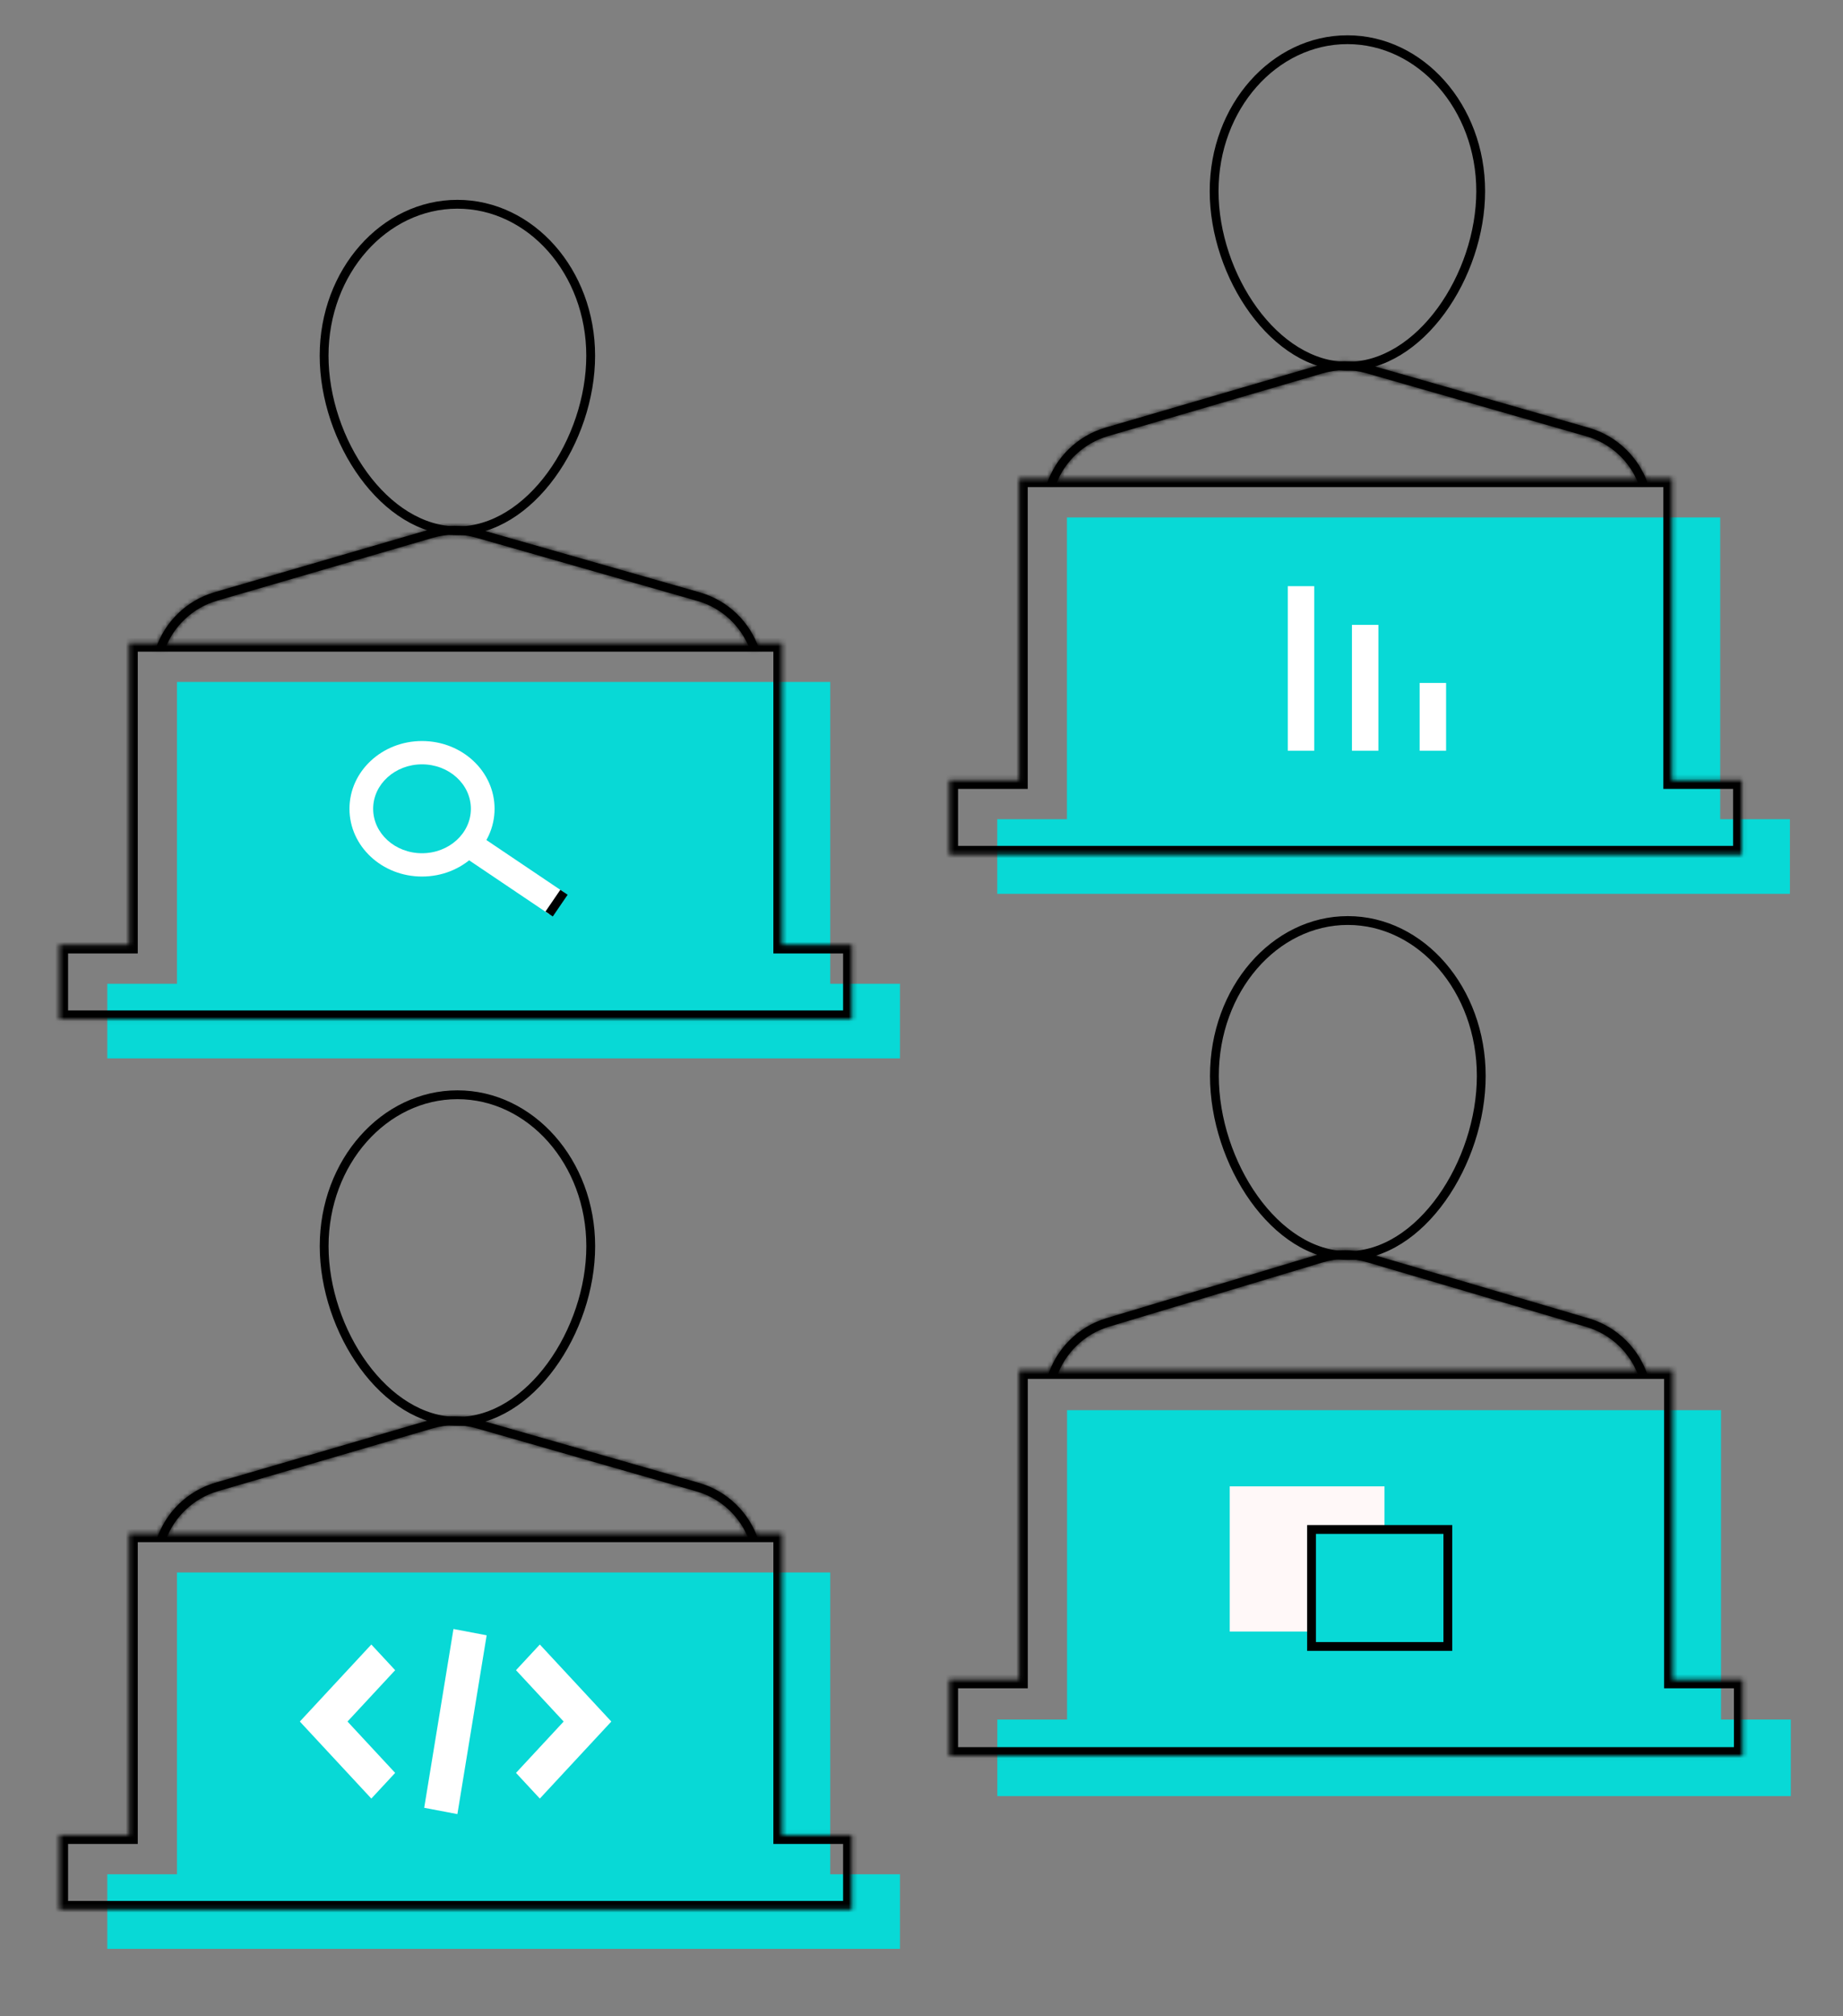 <?xml version="1.0" encoding="UTF-8"?> <svg xmlns="http://www.w3.org/2000/svg" width="418" height="457" viewBox="0 0 418 457" fill="none"><rect x="0" y="0" width="418" height="457" fill="#808080" stroke="none"/> <path d="M133.981 282.472C133.981 292.006 130.558 301.975 125.026 309.547C119.487 317.129 111.945 322.169 103.75 322.169C95.555 322.169 88.014 317.129 82.474 309.547C76.942 301.975 73.519 292.006 73.519 282.472C73.519 263.393 87.166 248.144 103.75 248.144C120.334 248.144 133.981 263.393 133.981 282.472Z" stroke="black" stroke-width="2"></path> <mask id="path-2-inside-1_1039_1268" fill="white"> <path fill-rule="evenodd" clip-rule="evenodd" d="M169.825 348.938C167.85 343.753 163.53 339.635 157.962 338.039L108.097 323.746C104.825 322.808 101.355 322.817 98.088 323.772L49.454 337.984C43.898 339.608 39.599 343.744 37.649 348.938H35.527C37.561 342.839 42.471 337.941 48.893 336.064L97.527 321.852C101.157 320.792 105.013 320.782 108.648 321.824L158.513 336.117C164.952 337.962 169.889 342.843 171.95 348.938H169.825Z"></path> </mask> <path fill-rule="evenodd" clip-rule="evenodd" d="M169.825 348.938C167.85 343.753 163.53 339.635 157.962 338.039L108.097 323.746C104.825 322.808 101.355 322.817 98.088 323.772L49.454 337.984C43.898 339.608 39.599 343.744 37.649 348.938H35.527C37.561 342.839 42.471 337.941 48.893 336.064L97.527 321.852C101.157 320.792 105.013 320.782 108.648 321.824L158.513 336.117C164.952 337.962 169.889 342.843 171.95 348.938H169.825Z" fill="black"></path> <path d="M169.825 348.938L167.956 349.65L168.447 350.938H169.825V348.938ZM157.962 338.039L158.513 336.117L158.513 336.117L157.962 338.039ZM108.097 323.746L107.545 325.669L107.545 325.669L108.097 323.746ZM98.088 323.772L98.649 325.692L98.649 325.692L98.088 323.772ZM49.454 337.984L48.893 336.064L48.893 336.064L49.454 337.984ZM37.649 348.938V350.938H39.034L39.521 349.641L37.649 348.938ZM35.527 348.938L33.63 348.305L32.752 350.938H35.527V348.938ZM48.893 336.064L49.454 337.984L49.454 337.984L48.893 336.064ZM97.527 321.852L98.088 323.772L98.088 323.772L97.527 321.852ZM108.648 321.824L108.097 323.746L108.097 323.746L108.648 321.824ZM158.513 336.117L157.962 338.039L157.962 338.039L158.513 336.117ZM171.95 348.938V350.938H174.738L173.845 348.297L171.95 348.938ZM171.694 348.225C169.5 342.466 164.701 337.89 158.513 336.117L157.411 339.962C162.359 341.38 166.2 345.039 167.956 349.65L171.694 348.225ZM158.513 336.117L108.648 321.824L107.545 325.669L157.411 339.962L158.513 336.117ZM108.648 321.824C105.013 320.782 101.157 320.792 97.527 321.852L98.649 325.692C101.553 324.843 104.637 324.835 107.545 325.669L108.648 321.824ZM97.527 321.852L48.893 336.064L50.015 339.904L98.649 325.692L97.527 321.852ZM48.893 336.064C42.718 337.869 37.943 342.465 35.777 348.234L39.521 349.641C41.255 345.022 45.077 341.347 50.015 339.904L48.893 336.064ZM35.527 350.938H37.649V346.938H35.527V350.938ZM48.332 334.145C41.267 336.209 35.867 341.598 33.63 348.305L37.425 349.57C39.255 344.08 43.675 339.673 49.454 337.984L48.332 334.145ZM96.966 319.933L48.332 334.145L49.454 337.984L98.088 323.772L96.966 319.933ZM109.199 319.901C105.2 318.755 100.959 318.766 96.966 319.933L98.088 323.772C101.355 322.817 104.825 322.808 108.097 323.746L109.199 319.901ZM159.064 334.194L109.199 319.901L108.097 323.746L157.962 338.039L159.064 334.194ZM173.845 348.297C171.578 341.595 166.149 336.225 159.064 334.194L157.962 338.039C163.756 339.7 168.2 344.092 170.056 349.578L173.845 348.297ZM169.825 350.938H171.95V346.938H169.825V350.938Z" fill="black" mask="url(#path-2-inside-1_1039_1268)"></path> <path fill-rule="evenodd" clip-rule="evenodd" d="M188.303 356.424H40.142V424.829H24.336V441.745H204.114V424.829H188.303V356.424Z" fill="#08D9D6"></path> <path fill-rule="evenodd" clip-rule="evenodd" d="M84.219 372.755L89.624 378.574L78.814 390.214L89.624 401.854L84.219 407.673L68.004 390.214L84.219 372.755Z" fill="white"></path> <path fill-rule="evenodd" clip-rule="evenodd" d="M122.436 372.755L117.031 378.574L127.841 390.214L117.031 401.854L122.436 407.673L138.652 390.214L122.436 372.755Z" fill="white"></path> <path fill-rule="evenodd" clip-rule="evenodd" d="M102.848 369.237L110.376 370.666L103.739 411.193L96.211 409.764L102.848 369.237Z" fill="white"></path> <path d="M133.969 80.627C133.969 90.16 130.547 100.13 125.014 107.702C119.475 115.284 111.933 120.324 103.738 120.324C95.544 120.324 88.002 115.284 82.463 107.702C76.93 100.13 73.508 90.16 73.508 80.627C73.508 61.548 87.155 46.298 103.738 46.298C120.322 46.298 133.969 61.548 133.969 80.627Z" stroke="black" stroke-width="2"></path> <mask id="path-9-inside-2_1039_1268" fill="white"> <path fill-rule="evenodd" clip-rule="evenodd" d="M170.035 147.092C168.056 141.909 163.733 137.794 158.162 136.203L108.08 121.892C104.817 120.96 101.358 120.969 98.1 121.918L49.253 136.148C43.695 137.767 39.393 141.9 37.439 147.092H35.316C37.354 140.994 42.269 136.099 48.694 134.228L97.54 119.997C101.16 118.943 105.004 118.933 108.629 119.969L158.712 134.28C165.154 136.121 170.095 140.999 172.161 147.092H170.035Z"></path> </mask> <path fill-rule="evenodd" clip-rule="evenodd" d="M170.035 147.092C168.056 141.909 163.733 137.794 158.162 136.203L108.08 121.892C104.817 120.96 101.358 120.969 98.1 121.918L49.253 136.148C43.695 137.767 39.393 141.9 37.439 147.092H35.316C37.354 140.994 42.269 136.099 48.694 134.228L97.54 119.997C101.16 118.943 105.004 118.933 108.629 119.969L158.712 134.28C165.154 136.121 170.095 140.999 172.161 147.092H170.035Z" fill="black"></path> <path d="M170.035 147.092L168.167 147.806L168.658 149.092H170.035V147.092ZM158.162 136.203L158.712 134.28L158.712 134.28L158.162 136.203ZM108.08 121.892L108.629 119.969L108.629 119.969L108.08 121.892ZM98.1 121.918L97.54 119.997L97.54 119.997L98.1 121.918ZM49.253 136.148L49.812 138.068L49.812 138.068L49.253 136.148ZM37.439 147.092V149.092H38.823L39.31 147.797L37.439 147.092ZM35.316 147.092L33.419 146.458L32.539 149.092H35.316V147.092ZM48.694 134.228L49.253 136.148L49.253 136.148L48.694 134.228ZM97.54 119.997L96.981 118.077L96.981 118.077L97.54 119.997ZM108.629 119.969L109.179 118.046L109.179 118.046L108.629 119.969ZM158.712 134.28L158.162 136.203L158.162 136.203L158.712 134.28ZM172.161 147.092V149.092H174.951L174.055 146.45L172.161 147.092ZM171.904 146.379C169.705 140.621 164.902 136.049 158.712 134.28L157.613 138.126C162.563 139.54 166.407 143.197 168.167 147.806L171.904 146.379ZM158.712 134.28L108.629 119.969L107.53 123.815L157.613 138.126L158.712 134.28ZM108.629 119.969C105.004 118.933 101.16 118.943 97.54 119.997L98.659 123.838C101.555 122.994 104.63 122.986 107.53 123.815L108.629 119.969ZM97.54 119.997L48.694 134.228L49.812 138.068L98.659 123.838L97.54 119.997ZM48.694 134.228C42.517 136.027 37.738 140.62 35.567 146.388L39.31 147.797C41.048 143.18 44.873 139.507 49.812 138.068L48.694 134.228ZM35.316 149.092H37.439V145.092H35.316V149.092ZM48.134 132.308C41.066 134.367 35.661 139.752 33.419 146.458L37.213 147.726C39.048 142.237 43.472 137.832 49.253 136.148L48.134 132.308ZM96.981 118.077L48.134 132.308L49.253 136.148L98.1 121.918L96.981 118.077ZM109.179 118.046C105.191 116.906 100.963 116.917 96.981 118.077L98.1 121.918C101.358 120.969 104.817 120.96 108.08 121.892L109.179 118.046ZM159.261 132.357L109.179 118.046L108.08 121.892L158.162 136.203L159.261 132.357ZM174.055 146.45C171.784 139.749 166.349 134.382 159.261 132.357L158.162 136.203C163.96 137.859 168.407 142.249 170.267 147.734L174.055 146.45ZM170.035 149.092H172.161V145.092H170.035V149.092Z" fill="black" mask="url(#path-9-inside-2_1039_1268)"></path> <path fill-rule="evenodd" clip-rule="evenodd" d="M188.303 154.579H40.142V222.984H24.336V239.9H204.114V222.984H188.303V154.579Z" fill="#08D9D6"></path> <mask id="path-12-inside-3_1039_1268" fill="white"> <path fill-rule="evenodd" clip-rule="evenodd" d="M177.404 145.71H29.243V214.116H13.441V231.032H193.22V214.116H177.404V145.71Z"></path> </mask> <path d="M29.243 145.71V143.71H27.243V145.71H29.243ZM177.404 145.71H179.404V143.71H177.404V145.71ZM29.243 214.116V216.116H31.243V214.116H29.243ZM13.441 214.116V212.116H11.441V214.116H13.441ZM13.441 231.032H11.441V233.032H13.441V231.032ZM193.22 231.032V233.032H195.22V231.032H193.22ZM193.22 214.116H195.22V212.116H193.22V214.116ZM177.404 214.116H175.404V216.116H177.404V214.116ZM29.243 147.71H177.404V143.71H29.243V147.71ZM31.243 214.116V145.71H27.243V214.116H31.243ZM13.441 216.116H29.243V212.116H13.441V216.116ZM15.441 231.032V214.116H11.441V231.032H15.441ZM193.22 229.032H13.441V233.032H193.22V229.032ZM191.22 214.116V231.032H195.22V214.116H191.22ZM177.404 216.116H193.22V212.116H177.404V216.116ZM175.404 145.71V214.116H179.404V145.71H175.404Z" fill="black" mask="url(#path-12-inside-3_1039_1268)"></path> <path d="M335.828 43.328C335.828 52.862 332.406 62.832 326.874 70.404C321.334 77.986 313.792 83.025 305.598 83.025C297.403 83.025 289.861 77.986 284.322 70.404C278.79 62.832 275.367 52.862 275.367 43.328C275.367 24.25 289.014 9 305.598 9C322.181 9 335.828 24.25 335.828 43.328Z" stroke="black" stroke-width="2"></path> <mask id="path-15-inside-4_1039_1268" fill="white"> <path fill-rule="evenodd" clip-rule="evenodd" d="M371.667 109.793C369.691 104.608 365.372 100.491 359.803 98.894L309.952 84.602C306.68 83.664 303.209 83.673 299.941 84.628L251.32 98.839C245.764 100.463 241.466 104.6 239.516 109.793H237.395C239.428 103.694 244.337 98.797 250.759 96.92L299.38 82.709C303.011 81.647 306.867 81.637 310.503 82.68L360.355 96.972C366.794 98.818 371.731 103.699 373.792 109.793H371.667Z"></path> </mask> <path fill-rule="evenodd" clip-rule="evenodd" d="M371.667 109.793C369.691 104.608 365.372 100.491 359.803 98.894L309.952 84.602C306.68 83.664 303.209 83.673 299.941 84.628L251.32 98.839C245.764 100.463 241.466 104.6 239.516 109.793H237.395C239.428 103.694 244.337 98.797 250.759 96.92L299.38 82.709C303.011 81.647 306.867 81.637 310.503 82.68L360.355 96.972C366.794 98.818 371.731 103.699 373.792 109.793H371.667Z" fill="black"></path> <path d="M371.667 109.793L369.798 110.505L370.288 111.793H371.667V109.793ZM359.803 98.894L359.252 100.817L359.252 100.817L359.803 98.894ZM309.952 84.602L310.503 82.68L310.503 82.68L309.952 84.602ZM299.941 84.628L299.38 82.709L299.38 82.709L299.941 84.628ZM251.32 98.839L250.759 96.92L250.759 96.92L251.32 98.839ZM239.516 109.793V111.793H240.902L241.389 110.496L239.516 109.793ZM237.395 109.793L235.497 109.161L234.62 111.793H237.395V109.793ZM250.759 96.92L251.32 98.839L251.32 98.839L250.759 96.92ZM299.38 82.709L298.819 80.789L298.819 80.789L299.38 82.709ZM310.503 82.68L309.952 84.602L309.952 84.602L310.503 82.68ZM360.355 96.972L360.906 95.049L360.906 95.049L360.355 96.972ZM373.792 109.793V111.793H376.579L375.686 109.153L373.792 109.793ZM373.536 109.081C371.342 103.322 366.543 98.746 360.355 96.972L359.252 100.817C364.201 102.235 368.041 105.895 369.798 110.505L373.536 109.081ZM360.355 96.972L310.503 82.68L309.401 86.525L359.252 100.817L360.355 96.972ZM310.503 82.68C306.867 81.637 303.011 81.647 299.38 82.709L300.502 86.548C303.407 85.699 306.492 85.691 309.401 86.525L310.503 82.68ZM299.38 82.709L250.759 96.92L251.882 100.759L300.502 86.548L299.38 82.709ZM250.759 96.92C244.585 98.724 239.81 103.321 237.644 109.09L241.389 110.496C243.122 105.878 246.944 102.202 251.882 100.759L250.759 96.92ZM237.395 111.793H239.516V107.793H237.395V111.793ZM250.198 95C243.133 97.065 237.733 102.453 235.497 109.161L239.292 110.426C241.122 104.936 245.542 100.528 251.32 98.839L250.198 95ZM298.819 80.789L250.198 95L251.32 98.839L299.941 84.628L298.819 80.789ZM311.054 80.757C307.055 79.611 302.812 79.622 298.819 80.789L299.941 84.628C303.209 83.673 306.68 83.664 309.952 84.602L311.054 80.757ZM360.906 95.049L311.054 80.757L309.952 84.602L359.803 98.894L360.906 95.049ZM375.686 109.153C373.42 102.45 367.99 97.08 360.906 95.049L359.803 98.894C365.598 100.555 370.042 104.948 371.897 110.434L375.686 109.153ZM371.667 111.793H373.792V107.793H371.667V111.793Z" fill="black" mask="url(#path-15-inside-4_1039_1268)"></path> <path fill-rule="evenodd" clip-rule="evenodd" d="M390.147 117.28H241.985V185.685H226.18V202.601H405.958V185.685H390.147V117.28Z" fill="#08D9D6"></path> <mask id="path-18-inside-5_1039_1268" fill="white"> <path fill-rule="evenodd" clip-rule="evenodd" d="M379.256 108.412H231.095V176.817H215.289V193.733H395.067V176.817H379.256V108.412Z"></path> </mask> <path d="M231.095 108.412V106.412H229.095V108.412H231.095ZM379.256 108.412H381.256V106.412H379.256V108.412ZM231.095 176.817V178.817H233.095V176.817H231.095ZM215.289 176.817V174.817H213.289V176.817H215.289ZM215.289 193.733H213.289V195.733H215.289V193.733ZM395.067 193.733V195.733H397.067V193.733H395.067ZM395.067 176.817H397.067V174.817H395.067V176.817ZM379.256 176.817H377.256V178.817H379.256V176.817ZM231.095 110.412H379.256V106.412H231.095V110.412ZM233.095 176.817V108.412H229.095V176.817H233.095ZM215.289 178.817H231.095V174.817H215.289V178.817ZM217.289 193.733V176.817H213.289V193.733H217.289ZM395.067 191.733H215.289V195.733H395.067V191.733ZM393.067 176.817V193.733H397.067V176.817H393.067ZM379.256 178.817H395.067V174.817H379.256V178.817ZM377.256 108.412V176.817H381.256V108.412H377.256Z" fill="black" mask="url(#path-18-inside-5_1039_1268)"></path> <path d="M335.957 243.871C335.957 253.657 332.527 263.886 326.986 271.654C321.436 279.433 313.886 284.595 305.693 284.595C297.5 284.595 289.951 279.433 284.401 271.654C278.859 263.886 275.43 253.657 275.43 243.871C275.43 224.277 289.112 208.652 305.693 208.652C322.275 208.652 335.957 224.277 335.957 243.871Z" stroke="black" stroke-width="2"></path> <mask id="path-21-inside-6_1039_1268" fill="white"> <path fill-rule="evenodd" clip-rule="evenodd" d="M371.659 311.985C369.765 306.674 365.43 302.425 359.794 300.763L310.186 286.131C306.831 285.142 303.261 285.151 299.911 286.158L251.527 300.708C245.904 302.398 241.592 306.666 239.724 311.985H237.617C239.558 305.768 244.471 300.741 250.951 298.792L299.335 284.243C303.057 283.124 307.024 283.113 310.752 284.213L360.359 298.844C366.858 300.761 371.799 305.772 373.769 311.985H371.659Z"></path> </mask> <path fill-rule="evenodd" clip-rule="evenodd" d="M371.659 311.985C369.765 306.674 365.43 302.425 359.794 300.763L310.186 286.131C306.831 285.142 303.261 285.151 299.911 286.158L251.527 300.708C245.904 302.398 241.592 306.666 239.724 311.985H237.617C239.558 305.768 244.471 300.741 250.951 298.792L299.335 284.243C303.057 283.124 307.024 283.113 310.752 284.213L360.359 298.844C366.858 300.761 371.799 305.772 373.769 311.985H371.659Z" fill="black"></path> <path d="M371.659 311.985L369.775 312.657L370.248 313.985H371.659V311.985ZM359.794 300.763L360.359 298.844L360.359 298.844L359.794 300.763ZM310.186 286.131L309.621 288.05L309.621 288.05L310.186 286.131ZM299.911 286.158L299.335 284.243L299.335 284.243L299.911 286.158ZM251.527 300.708L250.951 298.792L250.951 298.792L251.527 300.708ZM239.724 311.985V313.985H241.142L241.611 312.648L239.724 311.985ZM237.617 311.985L235.708 311.389L234.897 313.985H237.617V311.985ZM250.951 298.792L251.527 300.708L250.951 298.792ZM299.335 284.243L299.911 286.158L299.911 286.158L299.335 284.243ZM310.752 284.213L311.318 282.295L311.318 282.295L310.752 284.213ZM360.359 298.844L360.925 296.926L360.925 296.926L360.359 298.844ZM373.769 311.985V313.985H376.501L375.675 311.381L373.769 311.985ZM373.543 311.314C371.439 305.414 366.623 300.692 360.359 298.844L359.228 302.681C364.237 304.158 368.091 307.934 369.775 312.657L373.543 311.314ZM360.359 298.844L310.752 284.213L309.621 288.05L359.228 302.681L360.359 298.844ZM310.752 284.213C307.024 283.113 303.057 283.124 299.335 284.243L300.487 288.074C303.464 287.178 306.638 287.17 309.621 288.05L310.752 284.213ZM299.335 284.243L250.951 298.792L252.103 302.623L300.487 288.074L299.335 284.243ZM250.951 298.792C244.702 300.671 239.911 305.414 237.837 311.323L241.611 312.648C243.272 307.918 247.106 304.125 252.103 302.623L250.951 298.792ZM237.617 313.985H239.724V309.985H237.617V313.985ZM250.375 296.877C243.247 299.02 237.843 304.552 235.708 311.389L239.526 312.582C241.274 306.985 245.696 302.461 251.527 300.708L250.375 296.877ZM298.759 282.328L250.375 296.877L251.527 300.708L299.911 286.158L298.759 282.328ZM311.318 282.295C307.217 281.085 302.853 281.097 298.759 282.328L299.911 286.158C303.261 285.151 306.831 285.142 310.186 286.131L311.318 282.295ZM360.925 296.926L311.318 282.295L310.186 286.131L359.794 300.763L360.925 296.926ZM375.675 311.381C373.509 304.548 368.075 299.035 360.925 296.926L359.794 300.763C365.641 302.487 370.089 306.997 371.862 312.59L375.675 311.381ZM371.659 313.985H373.769V309.985H371.659V313.985Z" fill="black" mask="url(#path-21-inside-6_1039_1268)"></path> <path fill-rule="evenodd" clip-rule="evenodd" d="M390.331 319.635H242.013V389.765H226.195V407.108H406.164V389.765H390.331V319.635Z" fill="#08D9D6"></path> <mask id="path-24-inside-7_1039_1268" fill="white"> <path fill-rule="evenodd" clip-rule="evenodd" d="M379.425 310.549H231.107V380.679H215.289V398.022H395.258V380.679H379.425V310.549Z"></path> </mask> <path d="M231.107 310.549V308.549H229.107V310.549H231.107ZM379.425 310.549H381.425V308.549H379.425V310.549ZM231.107 380.679V382.679H233.107V380.679H231.107ZM215.289 380.679V378.679H213.289V380.679H215.289ZM215.289 398.022H213.289V400.022H215.289V398.022ZM395.258 398.022V400.022H397.258V398.022H395.258ZM395.258 380.679H397.258V378.679H395.258V380.679ZM379.425 380.679H377.425V382.679H379.425V380.679ZM231.107 312.549H379.425V308.549H231.107V312.549ZM233.107 380.679V310.549H229.107V380.679H233.107ZM215.289 382.679H231.107V378.679H215.289V382.679ZM217.289 398.022V380.679H213.289V398.022H217.289ZM395.258 396.022H215.289V400.022H395.258V396.022ZM393.258 380.679V398.022H397.258V380.679H393.258ZM379.425 382.679H395.258V378.679H379.425V382.679ZM377.425 310.549V380.679H381.425V310.549H377.425Z" fill="black" mask="url(#path-24-inside-7_1039_1268)"></path> <rect x="278.91" y="336.902" width="35.104" height="32.91" fill="#FFF8F8"></rect> <rect x="297.465" y="346.678" width="30.91" height="26.522" fill="#08D9D6" stroke="black" stroke-width="2"></rect> <ellipse cx="95.716" cy="183.324" rx="16.455" ry="15.358" fill="white"></ellipse> <line x1="105.004" y1="190.448" x2="126.257" y2="204.757" stroke="white" stroke-width="6"></line> <ellipse cx="95.715" cy="183.324" rx="11.082" ry="10.075" fill="#08D9D6"></ellipse> <line x1="295.074" y1="132.863" x2="295.074" y2="170.16" stroke="white" stroke-width="6"></line> <path d="M309.625 141.638V170.16" stroke="white" stroke-width="6"></path> <path d="M324.98 154.802V170.16" stroke="white" stroke-width="6"></path> <mask id="path-34-inside-8_1039_1268" fill="white"> <path fill-rule="evenodd" clip-rule="evenodd" d="M177.404 347.555H29.243V415.96H13.441V432.876H193.22V415.96H177.404V347.555Z"></path> </mask> <path d="M29.243 347.555V345.555H27.243V347.555H29.243ZM177.404 347.555H179.404V345.555H177.404V347.555ZM29.243 415.96V417.96H31.243V415.96H29.243ZM13.441 415.96V413.96H11.441V415.96H13.441ZM13.441 432.876H11.441V434.876H13.441V432.876ZM193.22 432.876V434.876H195.22V432.876H193.22ZM193.22 415.96H195.22V413.96H193.22V415.96ZM177.404 415.96H175.404V417.96H177.404V415.96ZM29.243 349.555H177.404V345.555H29.243V349.555ZM31.243 415.96V347.555H27.243V415.96H31.243ZM13.441 417.96H29.243V413.96H13.441V417.96ZM15.441 432.876V415.96H11.441V432.876H15.441ZM193.22 430.876H13.441V434.876H193.22V430.876ZM191.22 415.96V432.876H195.22V415.96H191.22ZM177.404 417.96H193.22V413.96H177.404V417.96ZM175.404 347.555V415.96H179.404V347.555H175.404Z" fill="black" mask="url(#path-34-inside-8_1039_1268)"></path> <path d="M124.547 207.174L127.914 202.248" stroke="black" stroke-width="2"></path> </svg> 